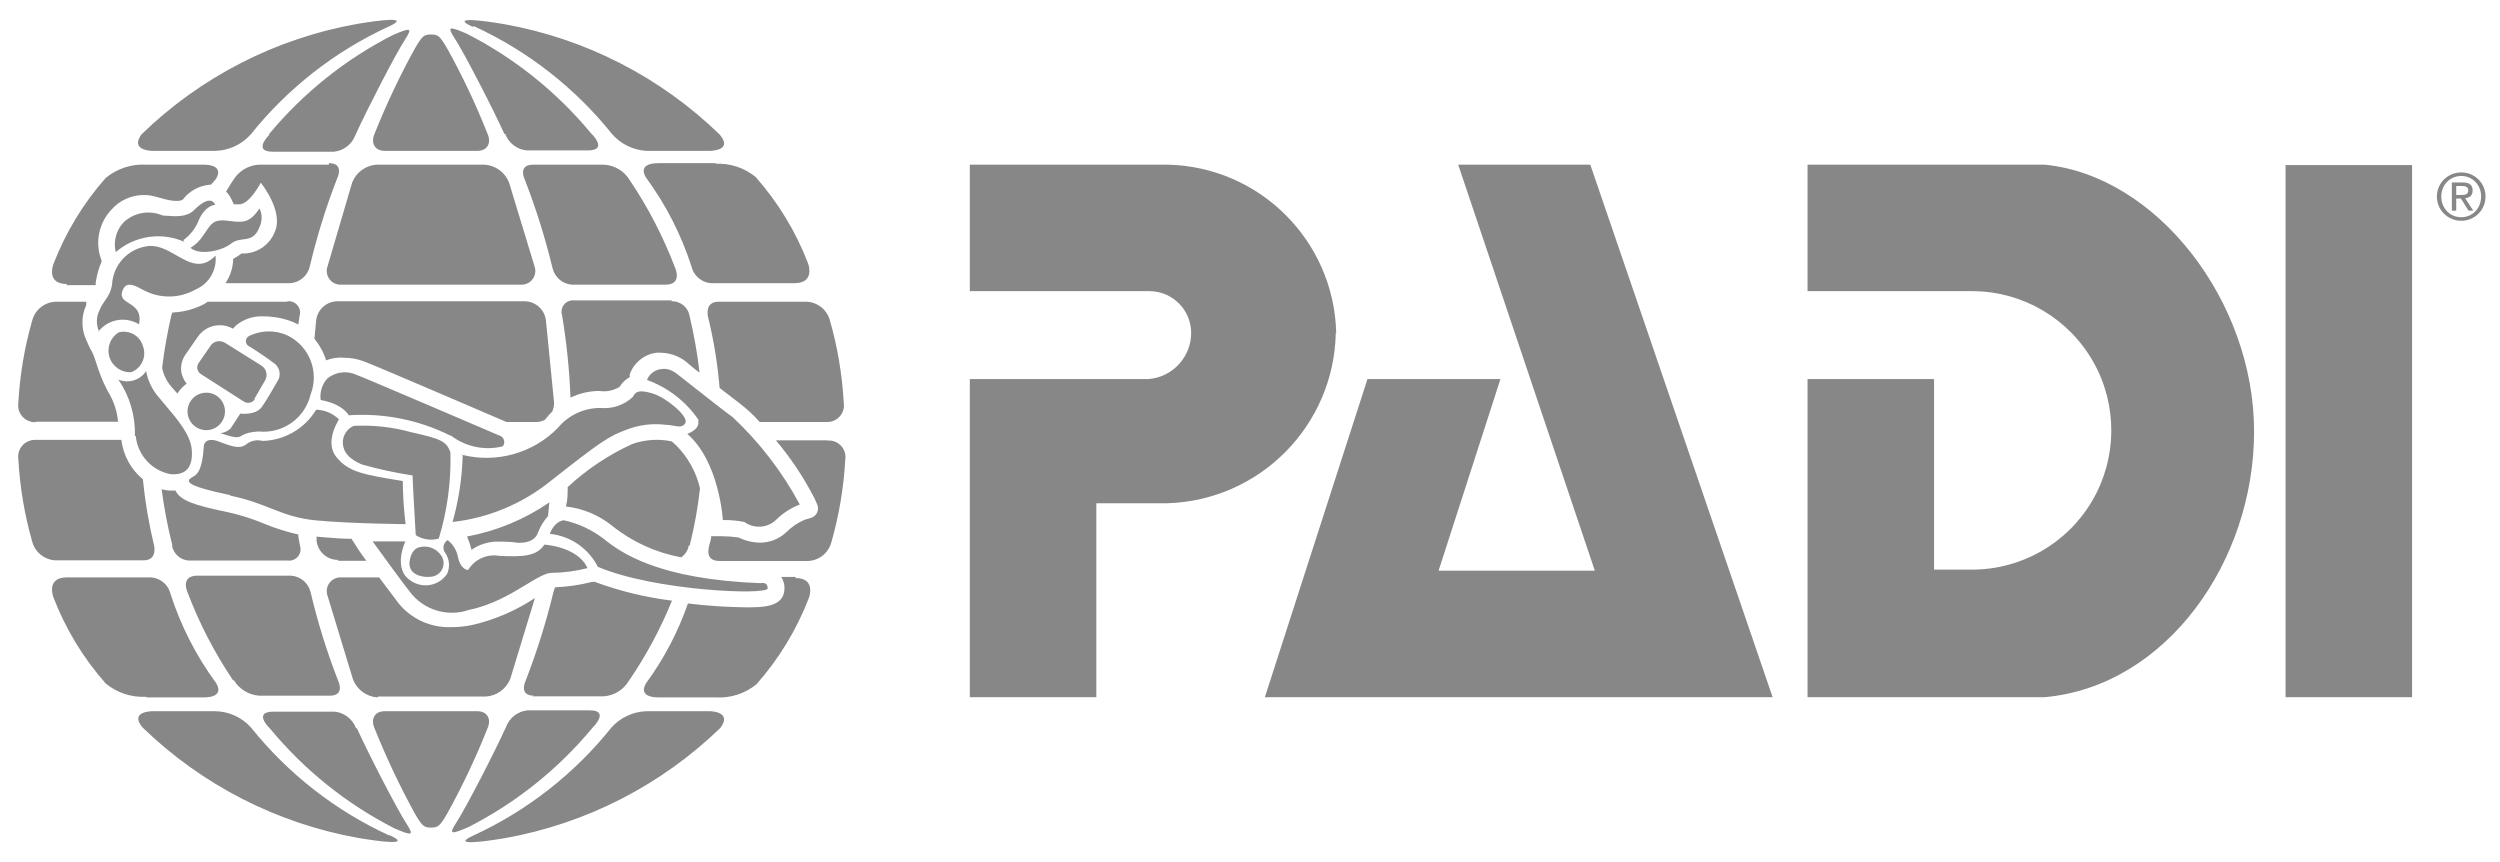 <svg width="116" height="40" viewBox="0 0 116 40" fill="none" xmlns="http://www.w3.org/2000/svg">
<g clip-path="url(#clip0_3156_74)">
<path fill-rule="evenodd" clip-rule="evenodd" d="M7.07 7H10C10.63 6.981 11.223 6.702 11.64 6.23C13.356 4.089 15.547 2.377 18.04 1.23C19.11 0.74 17.58 0.94 16.57 1.11C12.8 1.78 9.317 3.563 6.57 6.23C6 7 7.07 7 7.07 7ZM28.4 6.22C26.684 4.079 24.493 2.367 22 1.22L21.92 1.24C20.85 0.75 22.39 0.95 23.39 1.12C27.16 1.79 30.643 3.573 33.39 6.24C34.05 7 32.94 7 32.94 7H30C29.383 6.968 28.806 6.686 28.4 6.22ZM23.44 6.21C23.599 6.637 23.987 6.936 24.44 6.98H27.27C28.27 6.98 27.42 6.18 27.42 6.18C25.836 4.269 23.88 2.7 21.67 1.57C20.84 1.21 20.74 1.22 21.08 1.75C21.56 2.49 22.88 5.06 23.4 6.21H23.44ZM12 7.64H15.26V7.57C16.01 7.57 15.64 8.29 15.64 8.29C15.122 9.622 14.698 10.989 14.37 12.38C14.266 12.805 13.897 13.113 13.46 13.14H10.46C10.688 12.806 10.813 12.414 10.82 12.01C10.958 11.94 11.088 11.856 11.21 11.76H11.38C11.992 11.721 12.526 11.331 12.75 10.76C13.18 9.8 12.1 8.48 12.1 8.48C12.1 8.48 11.58 9.48 11.1 9.48H10.85L10.71 9.19C10.653 9.079 10.579 8.978 10.49 8.89C10.521 8.84 10.55 8.79 10.58 8.74C10.657 8.611 10.733 8.483 10.82 8.36C11.073 7.942 11.513 7.674 12 7.64ZM22.48 7.64H17.48C16.971 7.671 16.526 7.995 16.34 8.47L15.2 12.35C15.126 12.551 15.158 12.776 15.284 12.949C15.411 13.122 15.616 13.22 15.83 13.21H24.18C24.392 13.216 24.594 13.117 24.718 12.945C24.843 12.772 24.873 12.55 24.8 12.35L23.62 8.47C23.434 7.995 22.989 7.671 22.48 7.64ZM8 25.32C7.782 24.457 7.615 23.582 7.5 22.7C7.608 22.729 7.719 22.749 7.83 22.76H8.14C8.37 23.23 9 23.44 10.55 23.76C11.152 23.893 11.742 24.081 12.31 24.32C12.806 24.523 13.318 24.683 13.84 24.8C13.84 24.918 13.864 25.036 13.889 25.157C13.9 25.211 13.911 25.265 13.92 25.32C13.976 25.492 13.94 25.682 13.825 25.822C13.709 25.962 13.53 26.033 13.35 26.01H8.83C8.412 26.021 8.05 25.722 7.98 25.31L8 25.32ZM33.26 7.57H30.57C29.47 7.57 29.99 8.26 29.99 8.26C30.906 9.512 31.615 10.903 32.09 12.38C32.203 12.837 32.619 13.154 33.09 13.14H36.86C37.86 13.14 37.49 12.21 37.49 12.21C36.925 10.743 36.102 9.388 35.06 8.21C34.532 7.779 33.861 7.561 33.18 7.6L33.26 7.57ZM26.65 13.94H31.18L31.15 13.98C31.571 13.96 31.939 14.263 32 14.68C32.205 15.54 32.359 16.412 32.46 17.29C32.293 17.172 32.133 17.045 31.98 16.91C31.64 16.583 31.192 16.391 30.72 16.37C30.624 16.36 30.526 16.36 30.43 16.37C29.872 16.453 29.407 16.838 29.22 17.37V17.5C29.025 17.603 28.862 17.759 28.75 17.95C28.466 18.125 28.129 18.193 27.8 18.14C27.339 18.144 26.885 18.25 26.47 18.45C26.422 17.17 26.291 15.894 26.08 14.63C26.024 14.457 26.06 14.268 26.175 14.128C26.291 13.989 26.47 13.917 26.65 13.94ZM32 25.32C32.221 24.445 32.381 23.557 32.48 22.66C32.303 21.903 31.919 21.21 31.37 20.66L31.17 20.48C30.561 20.353 29.928 20.394 29.34 20.6C28.24 21.103 27.227 21.778 26.34 22.6C26.34 22.9 26.34 23.2 26.26 23.5C27.052 23.591 27.802 23.907 28.42 24.41C29.347 25.15 30.443 25.648 31.61 25.86C31.796 25.731 31.922 25.533 31.96 25.31L32 25.32ZM29.18 31.59C28.93 32.01 28.488 32.28 28 32.31H24.68L24.78 32.28C24.03 32.28 24.4 31.56 24.4 31.56C24.916 30.226 25.344 28.86 25.68 27.47C25.7 27.394 25.726 27.321 25.76 27.25C26.337 27.227 26.91 27.143 27.47 27H27.6C28.756 27.427 29.957 27.719 31.18 27.87C30.649 29.178 29.978 30.425 29.18 31.59ZM10.85 31.56C11.103 31.978 11.543 32.246 12.03 32.28H15.3C16.05 32.28 15.68 31.56 15.68 31.56C15.162 30.228 14.738 28.861 14.41 27.47C14.306 27.045 13.937 26.737 13.5 26.71H9.16C8.35 26.71 8.7 27.48 8.7 27.48C9.244 28.916 9.952 30.286 10.81 31.56H10.85ZM32.85 14.69C32.85 14.69 32.68 14 33.34 14H37.32C37.86 13.974 38.348 14.321 38.5 14.84C38.861 16.095 39.079 17.386 39.15 18.69C39.187 18.919 39.117 19.153 38.962 19.326C38.807 19.498 38.582 19.592 38.35 19.58H35.25C34.988 19.285 34.7 19.014 34.39 18.77L33.39 18C33.297 16.884 33.117 15.777 32.85 14.69ZM13.34 14H9.64L9.47 14.11C9.015 14.347 8.513 14.48 8 14.5C7.971 14.557 7.951 14.617 7.94 14.68C7.764 15.446 7.627 16.22 7.53 17V17.11C7.605 17.443 7.767 17.75 8 18L8.23 18.26C8.344 18.081 8.49 17.926 8.66 17.8C8.543 17.654 8.461 17.483 8.42 17.3C8.367 17.007 8.432 16.705 8.6 16.46L9.19 15.61C9.42 15.285 9.792 15.091 10.19 15.09C10.407 15.087 10.621 15.142 10.81 15.25L10.96 15.09C11.321 14.799 11.777 14.653 12.24 14.68C12.713 14.682 13.181 14.774 13.62 14.95L13.84 15.06L13.9 14.67C13.956 14.498 13.92 14.308 13.805 14.168C13.689 14.028 13.51 13.957 13.33 13.98L13.34 14ZM24.33 13.98C24.839 13.976 25.269 14.355 25.33 14.86L25.71 18.69C25.709 18.827 25.682 18.963 25.63 19.09C25.526 19.19 25.429 19.297 25.34 19.41L25.28 19.48C25.164 19.544 25.033 19.579 24.9 19.58H23.5C22.76 19.26 17.29 16.91 16.89 16.77C16.606 16.662 16.304 16.604 16 16.6C15.705 16.57 15.406 16.611 15.13 16.72C15.018 16.354 14.834 16.015 14.59 15.72L14.67 14.86C14.731 14.355 15.161 13.976 15.67 13.98H24.33ZM30.87 13.21C31.68 13.21 31.33 12.44 31.33 12.44C30.786 11.004 30.078 9.634 29.22 8.36C28.962 7.928 28.503 7.657 28 7.64H24.74C23.99 7.64 24.36 8.36 24.36 8.36C24.877 9.694 25.304 11.06 25.64 12.45C25.743 12.872 26.107 13.179 26.54 13.21H30.87ZM21.88 25.51C21.827 25.298 21.756 25.091 21.67 24.89H21.69C23.053 24.635 24.348 24.097 25.49 23.31L25.43 23.94C25.224 24.176 25.061 24.447 24.95 24.74C24.95 24.74 24.82 25.25 23.95 25.18C23.78 25.13 23.15 25.13 23.09 25.13C22.657 25.13 22.235 25.263 21.88 25.51ZM15.69 26.02H17L16.942 25.941C16.827 25.786 16.73 25.654 16.67 25.56L16.31 25C15.867 25 15.41 24.961 14.988 24.925C14.887 24.916 14.787 24.908 14.69 24.9V25.1C14.751 25.605 15.181 25.984 15.69 25.98V26.02ZM22.54 32.32H17.54L17.52 32.36C17.011 32.329 16.566 32.005 16.38 31.53L15.2 27.65C15.126 27.449 15.158 27.224 15.284 27.051C15.411 26.878 15.616 26.78 15.83 26.79H17.59L18.5 28C19.089 28.721 19.98 29.127 20.91 29.1C21.246 29.102 21.581 29.069 21.91 29C22.947 28.761 23.933 28.337 24.82 27.75L23.68 31.49C23.494 31.965 23.049 32.289 22.54 32.32ZM16.52 33.79C16.361 33.363 15.973 33.064 15.52 33.02H12.69C11.69 33.02 12.54 33.82 12.54 33.82C14.124 35.731 16.08 37.3 18.29 38.43C19.12 38.79 19.22 38.78 18.88 38.25C18.4 37.51 17.08 34.94 16.56 33.79H16.52ZM22.15 33C22.61 33 22.82 33.37 22.61 33.82C22.074 35.168 21.453 36.481 20.75 37.75C20.41 38.33 20.33 38.4 20 38.4C19.67 38.4 19.59 38.33 19.25 37.75C18.552 36.479 17.93 35.166 17.39 33.82C17.18 33.37 17.38 33 17.85 33H22.15ZM18.05 38.76C15.557 37.614 13.366 35.901 11.65 33.76C11.229 33.289 10.632 33.014 10 33H7.07C7.07 33 5.97 33 6.62 33.76C9.37 36.423 12.852 38.206 16.62 38.88C17.62 39.05 19.16 39.25 18.09 38.76H18.05ZM27.35 32.96C28.33 32.95 27.5 33.76 27.5 33.76C25.916 35.671 23.96 37.24 21.75 38.37C20.92 38.73 20.82 38.72 21.16 38.19C21.64 37.45 22.96 34.88 23.48 33.73C23.639 33.303 24.027 33.004 24.48 32.96H27.35ZM38.35 20.43H36C36.697 21.256 37.297 22.158 37.79 23.12L37.92 23.41C37.971 23.53 37.969 23.666 37.913 23.785C37.858 23.903 37.755 23.992 37.63 24.03L37.33 24.12C37.02 24.253 36.739 24.443 36.5 24.68C36.169 24.998 35.729 25.177 35.27 25.18C34.923 25.174 34.582 25.092 34.27 24.94C34.015 24.903 33.758 24.883 33.5 24.88H33C33 24.983 32.971 25.082 32.942 25.18C32.926 25.234 32.911 25.287 32.9 25.34L32.896 25.36C32.86 25.533 32.757 26.03 33.39 26.03H37.39C37.933 26.055 38.422 25.703 38.57 25.18C38.93 23.925 39.148 22.634 39.22 21.33C39.257 21.101 39.188 20.867 39.032 20.694C38.877 20.521 38.652 20.428 38.42 20.44L38.35 20.43ZM9.43 32.36H6.79V32.33C6.109 32.369 5.439 32.151 4.91 31.72C3.868 30.542 3.045 29.188 2.48 27.72C2.48 27.72 2.11 26.79 3.11 26.79H6.91C7.381 26.776 7.797 27.093 7.91 27.55C8.385 29.027 9.094 30.418 10.01 31.67C10.01 31.67 10.53 32.36 9.43 32.36ZM32.93 33H30C29.37 33.019 28.777 33.298 28.36 33.77C26.644 35.911 24.453 37.623 21.96 38.77C20.89 39.26 22.42 39.06 23.43 38.89C27.198 38.216 30.68 36.434 33.43 33.77C34 33 32.93 33 32.93 33ZM36.25 26.77H36.93L36.9 26.82C37.9 26.82 37.53 27.75 37.53 27.75C36.965 29.218 36.142 30.572 35.1 31.75C34.572 32.181 33.901 32.399 33.22 32.36H30.58C29.48 32.36 30 31.67 30 31.67C30.819 30.549 31.465 29.312 31.92 28C32.813 28.11 33.711 28.17 34.61 28.18C35.4 28.18 36.4 28.18 36.4 27.29C36.403 27.106 36.35 26.925 36.25 26.77ZM7.15 25.31C7.15 25.31 7.32 26 6.66 26H2.68C2.137 26.025 1.648 25.673 1.5 25.15C1.14 23.895 0.922 22.604 0.85 21.3C0.817 21.071 0.888 20.84 1.042 20.668C1.197 20.496 1.419 20.402 1.65 20.41H5.63C5.717 21.125 6.075 21.78 6.63 22.24C6.731 23.274 6.905 24.3 7.15 25.31ZM17.85 7H22.15C22.62 7 22.82 6.63 22.61 6.18C22.076 4.831 21.455 3.518 20.75 2.25C20.41 1.67 20.33 1.6 20 1.6C19.67 1.6 19.59 1.67 19.25 2.25C18.55 3.52 17.928 4.833 17.39 6.18C17.18 6.63 17.39 7 17.85 7ZM12.51 6.24C12.51 6.24 11.68 7.04 12.66 7.04H15.49C15.943 6.996 16.331 6.697 16.49 6.27C17.01 5.12 18.33 2.55 18.81 1.81C19.15 1.28 19.05 1.27 18.22 1.63C16.01 2.76 14.054 4.329 12.47 6.24H12.51ZM5.48 19.57H1.65V19.59C1.419 19.598 1.197 19.504 1.042 19.332C0.888 19.16 0.817 18.929 0.85 18.7C0.921 17.396 1.139 16.105 1.5 14.85C1.648 14.327 2.137 13.975 2.68 14H4V14.16C3.766 14.671 3.766 15.259 4 15.77L4.17 16.15C4.309 16.359 4.384 16.589 4.477 16.876C4.584 17.207 4.716 17.614 5 18.15C5.268 18.58 5.432 19.066 5.48 19.57ZM4.44 13.23H3.07L3.11 13.18C2.11 13.18 2.48 12.25 2.48 12.25C3.045 10.783 3.868 9.428 4.91 8.25C5.439 7.819 6.109 7.601 6.79 7.64H9.42C10.52 7.64 10 8.33 10 8.33L9.79 8.57H9.73C9.235 8.616 8.782 8.866 8.48 9.26C8.411 9.302 8.331 9.323 8.25 9.32C7.978 9.336 7.7 9.258 7.428 9.182C7.191 9.115 6.959 9.05 6.74 9.05C6.131 9.029 5.546 9.287 5.15 9.75C4.624 10.321 4.431 11.123 4.64 11.87L4.72 12.12C4.582 12.439 4.488 12.776 4.44 13.12V13.23Z" fill="#878788"/>
<path fill-rule="evenodd" clip-rule="evenodd" d="M9.23 10.2C9.086 10.576 8.836 10.903 8.51 11.14L8.55 11.22C7.487 10.75 6.247 10.937 5.37 11.7C5.251 11.204 5.39 10.681 5.74 10.31C6.228 9.857 6.939 9.735 7.55 10C7.61 10 7.685 10.006 7.77 10.013C8.128 10.041 8.667 10.083 8.99 9.76C9.39 9.36 9.8 9.12 9.99 9.5C9.99 9.5 9.53 9.52 9.23 10.2ZM4.587 15.359C4.594 15.376 4.602 15.393 4.61 15.41L4.57 15.38L4.587 15.359ZM4.587 15.359C4.458 15.055 4.466 14.709 4.61 14.41C4.704 14.186 4.801 14.048 4.89 13.921C5.02 13.736 5.135 13.573 5.2 13.2C5.246 12.309 5.909 11.57 6.79 11.43C7.296 11.338 7.75 11.598 8.186 11.848C8.793 12.195 9.366 12.523 10 11.86C10.072 12.529 9.698 13.166 9.08 13.43C8.38 13.829 7.532 13.866 6.8 13.53C6.733 13.504 6.655 13.461 6.571 13.415C6.242 13.237 5.829 13.012 5.67 13.53C5.581 13.818 5.767 13.935 5.983 14.071C6.254 14.242 6.573 14.443 6.45 15.05C5.839 14.669 5.041 14.803 4.587 15.359ZM10.73 11.3C10.905 11.156 11.095 11.132 11.281 11.108C11.572 11.071 11.851 11.035 12.04 10.54C12.173 10.265 12.173 9.945 12.04 9.67C11.576 10.371 11.258 10.331 10.566 10.243L10.54 10.24C9.945 10.165 9.807 10.37 9.578 10.709C9.533 10.774 9.485 10.845 9.43 10.92C9.281 11.157 9.079 11.355 8.84 11.5C9.24 11.86 10.27 11.66 10.73 11.3ZM5.08 16.571C4.943 16.134 5.12 15.66 5.51 15.42C6.004 15.293 6.508 15.587 6.64 16.08C6.809 16.56 6.565 17.088 6.09 17.27C5.633 17.296 5.217 17.007 5.08 16.571ZM6.3 20.24C6.389 21.114 7.038 21.829 7.9 22C8.58 22.06 8.96 21.74 8.9 20.88C8.851 20.181 8.221 19.443 7.713 18.847C7.596 18.71 7.486 18.58 7.39 18.46C7.076 18.111 6.865 17.682 6.78 17.22C6.501 17.645 5.958 17.809 5.49 17.61C6.017 18.376 6.286 19.29 6.26 20.22L6.3 20.24ZM8.766 18.757C8.901 18.432 9.218 18.22 9.57 18.22C10.05 18.22 10.44 18.61 10.44 19.09C10.44 19.442 10.228 19.759 9.903 19.894C9.578 20.028 9.204 19.954 8.955 19.705C8.706 19.456 8.632 19.082 8.766 18.757ZM11.79 18.53L12.3 17.65C12.435 17.417 12.365 17.119 12.14 16.97L10.43 15.9C10.223 15.778 9.959 15.82 9.8 16L9.22 16.84C9.163 16.919 9.14 17.018 9.157 17.114C9.174 17.21 9.229 17.295 9.31 17.35L11.31 18.63C11.396 18.688 11.503 18.706 11.604 18.682C11.704 18.657 11.79 18.591 11.84 18.5L11.79 18.53ZM10.23 20.1C10.406 20.079 10.571 20.002 10.7 19.88L11.15 19.19C11.15 19.19 11.86 19.29 12.15 18.88C12.44 18.47 12.93 17.59 12.93 17.59C13.041 17.317 12.945 17.003 12.7 16.84C12.28 16.52 11.6 16.09 11.6 16.09C11.498 16.059 11.424 15.97 11.411 15.864C11.398 15.758 11.448 15.655 11.54 15.6C12.128 15.304 12.822 15.304 13.41 15.6C14.383 16.118 14.814 17.284 14.41 18.31C14.15 19.404 13.119 20.136 12 20.02C11.498 20.053 11.33 20.148 11.211 20.216C11.046 20.309 10.974 20.35 10.23 20.1ZM10.7 23C11.506 23.17 12.061 23.388 12.577 23.591C13.213 23.841 13.789 24.067 14.7 24.15C16.35 24.3 18.82 24.32 18.82 24.32C18.737 23.656 18.694 22.989 18.69 22.32L18.569 22.3C16.849 22.015 16.177 21.904 15.61 21.21C15.03 20.5 15.73 19.46 15.73 19.46C15.446 19.181 15.068 19.02 14.67 19.01C14.142 19.886 13.203 20.433 12.18 20.46C11.911 20.385 11.623 20.449 11.41 20.63C11.16 20.81 10.87 20.77 10.19 20.5C9.51 20.23 9.46 20.67 9.46 20.67C9.387 21.884 9.124 22.03 8.931 22.137C8.886 22.163 8.844 22.186 8.81 22.22C8.63 22.4 8.93 22.61 10.67 22.97L10.7 23ZM23.33 20.71C22.488 20.92 21.596 20.732 20.91 20.2V20.22C19.447 19.485 17.813 19.157 16.18 19.27C16.18 19.27 15.93 18.75 14.88 18.56C14.829 18.197 14.943 17.831 15.19 17.56C15.577 17.247 16.111 17.184 16.56 17.4C16.95 17.54 23.15 20.2 23.15 20.2C23.257 20.224 23.344 20.302 23.38 20.405C23.417 20.509 23.398 20.624 23.33 20.71ZM19.14 22C19.14 22.29 19.29 24.83 19.29 24.83C19.607 25.036 19.997 25.095 20.36 24.99C20.754 23.694 20.936 22.344 20.9 20.99C20.72 20.47 20.45 20.36 19.06 20.05C18.201 19.813 17.31 19.715 16.42 19.76C16.028 19.922 15.821 20.353 15.94 20.76C16.06 21.3 16.82 21.56 16.82 21.56C17.582 21.774 18.357 21.941 19.14 22.06V22ZM20.509 26.428C20.407 26.618 20.215 26.744 20 26.76H20.03C19.53 26.82 18.84 26.63 19.03 25.92C19.03 25.92 19.1 25.5 19.43 25.4C19.841 25.276 20.283 25.45 20.5 25.82C20.607 26.008 20.61 26.237 20.509 26.428ZM21.47 21.09L21.47 21.11C21.443 21.104 21.416 21.097 21.39 21.09H21.47ZM21.47 21.11C23.055 21.499 24.731 21.026 25.88 19.86C26.37 19.262 27.107 18.919 27.88 18.93C28.428 18.98 28.971 18.79 29.37 18.41C29.49 18.16 29.66 18.07 30.29 18.26C30.92 18.45 31.97 19.33 31.8 19.63C31.684 19.834 31.486 19.797 31.244 19.753C31.131 19.733 31.008 19.71 30.88 19.71C30.274 19.636 29.66 19.712 29.09 19.93C28.24 20.24 27.85 20.51 25.56 22.31C24.253 23.369 22.671 24.032 21 24.22C21.284 23.207 21.442 22.162 21.47 21.11ZM31.89 20.13C31.89 20.13 32.52 19.92 32.39 19.51H32.43C31.847 18.643 31.003 17.984 30.02 17.63C30.125 17.362 30.365 17.171 30.65 17.13C31.059 17.056 31.314 17.264 31.585 17.484C31.645 17.533 31.706 17.583 31.77 17.63C31.903 17.729 32.143 17.919 32.432 18.148C32.905 18.521 33.51 19 34 19.36C35.25 20.532 36.301 21.9 37.11 23.41C36.694 23.569 36.315 23.815 36 24.13C35.598 24.506 34.986 24.543 34.54 24.22C34.211 24.154 33.876 24.124 33.54 24.13C33.54 24.13 33.39 21.44 31.89 20.13ZM19 27.44C19.635 28.297 20.751 28.645 21.76 28.3C22.841 28.078 23.728 27.542 24.415 27.127C24.936 26.812 25.341 26.567 25.63 26.58C26.18 26.571 26.727 26.497 27.26 26.36C26.81 25.36 25.26 25.27 25.26 25.27C24.91 25.81 24.26 25.85 23.15 25.79C22.583 25.696 22.016 25.957 21.72 26.45C21.72 26.45 21.38 26.45 21.25 25.85C21.193 25.536 21.022 25.255 20.77 25.06C20.669 25.122 20.6 25.225 20.581 25.342C20.562 25.459 20.594 25.579 20.67 25.67C20.856 25.953 20.886 26.31 20.75 26.62C20.573 26.889 20.295 27.075 19.979 27.137C19.663 27.199 19.336 27.132 19.07 26.95C18.19 26.41 18.81 25.12 18.81 25.12H17.29C17.29 25.12 18.79 27.2 19 27.43V27.44ZM35.62 27.3C35.62 27.63 30.37 27.42 27.74 26.3C27.306 25.444 26.465 24.867 25.51 24.77C25.51 24.77 25.7 24.2 26.16 24.14C26.832 24.287 27.464 24.581 28.01 25C28.83 25.66 30.55 26.88 35.3 27.06C35.3 27.06 35.62 26.97 35.62 27.3Z" fill="#878788"/>
<path fill-rule="evenodd" clip-rule="evenodd" d="M62 15.43C61.889 11.163 58.447 7.735 54.18 7.64H45V13.51H53.36C54.412 13.526 55.259 14.378 55.27 15.43C55.278 16.565 54.402 17.511 53.27 17.59H45V32.35H50.87V23.35H54.18C58.468 23.212 61.897 19.74 61.98 15.45L62 15.43ZM82.25 32.35L73.79 7.64H67.66L74 26.48H66.75L69.62 17.59H63.45L58.69 32.35H82.25ZM83.87 7.64H94.87C100.09 8.15 104.59 13.99 104.59 20.02C104.59 26.05 100.52 31.84 94.87 32.35H83.87V17.59H89.74V26.43H91.45C93.758 26.45 95.901 25.237 97.072 23.248C98.243 21.259 98.264 18.796 97.127 16.788C95.99 14.779 93.868 13.53 91.56 13.51H83.87V7.64ZM106.05 7.66H111.92V32.35H106.05V7.66Z" fill="#878788"/>
<path fill-rule="evenodd" clip-rule="evenodd" d="M113.072 9.116C113.072 8.483 113.588 8 114.203 8C114.815 8 115.328 8.483 115.328 9.116C115.328 9.761 114.815 10.244 114.203 10.244C113.588 10.244 113.072 9.761 113.072 9.116ZM113.276 9.116C113.276 9.665 113.678 10.079 114.203 10.079C114.722 10.079 115.124 9.665 115.124 9.116C115.124 8.579 114.722 8.165 114.203 8.165C113.678 8.165 113.276 8.579 113.276 9.116ZM113.765 9.776V8.465H114.272C114.584 8.465 114.731 8.588 114.731 8.84C114.731 9.077 114.581 9.176 114.386 9.197L114.761 9.776H114.542L114.185 9.212H113.969V9.776H113.765ZM113.969 8.63V9.047H114.182C114.362 9.047 114.527 9.038 114.527 8.831C114.527 8.657 114.377 8.63 114.239 8.63H113.969Z" fill="#878788"/>
</g>
<defs>
<clipPath id="clip0_3156_74">
<rect width="116" height="40" fill="white"/>
</clipPath>
</defs>
</svg>
